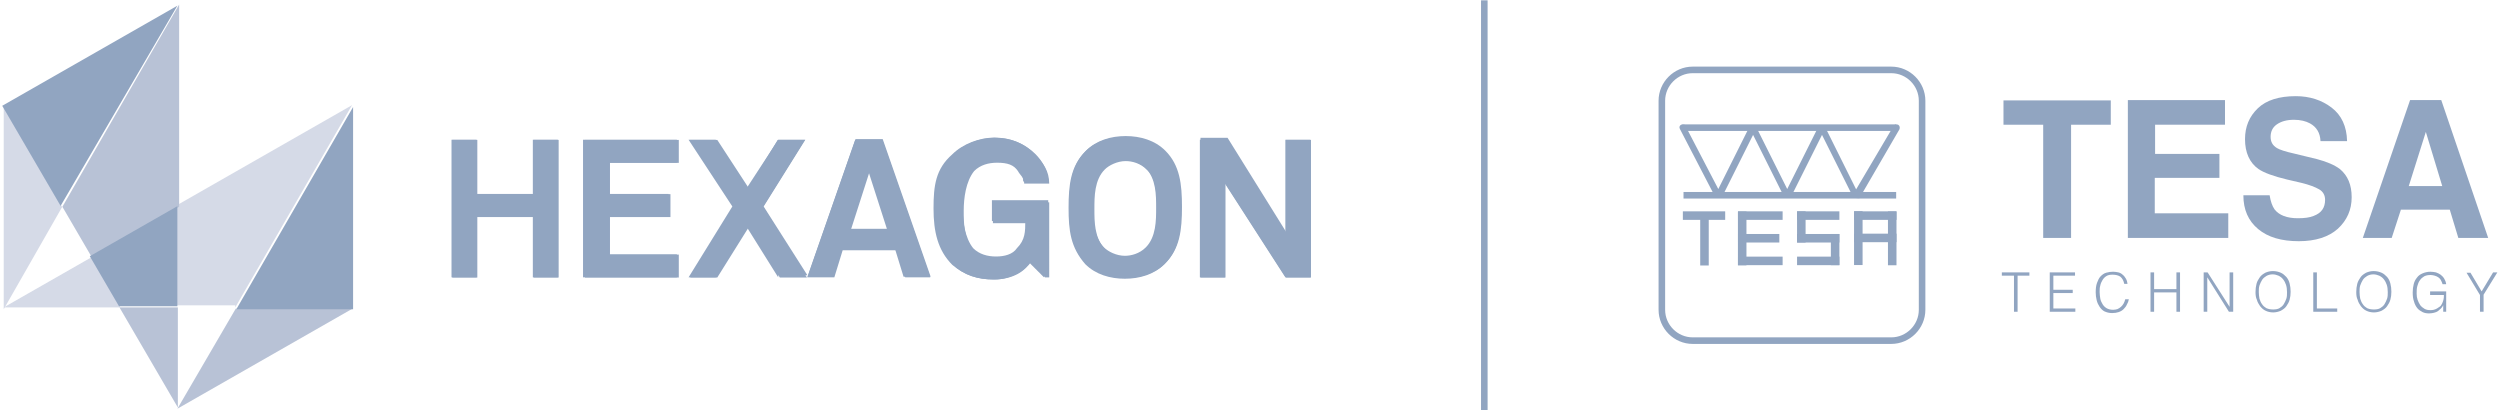 <?xml version="1.0" encoding="utf-8"?>
<!-- Generator: Adobe Illustrator 26.2.1, SVG Export Plug-In . SVG Version: 6.00 Build 0)  -->
<svg version="1.1" id="Calque_1" xmlns="http://www.w3.org/2000/svg" xmlns:xlink="http://www.w3.org/1999/xlink" x="0px" y="0px"
	 viewBox="0 0 761.8 125" style="enable-background:new 0 0 761.8 125;" xml:space="preserve">
<style type="text/css">
	.st0{enable-background:new    ;}
	.st1{fill:#91A5C1;}
	.st2{fill:#D5DAE7;}
	.st3{fill:#B8C2D6;}
</style>
<g id="layer1" transform="translate(0,-450)">
	<g id="g5954" transform="matrix(6.354,0,0,-6.354,-223.055,1697.121)">
		<g id="g5672" transform="translate(100.558,162.572)" class="st0">
			<path id="path5674" class="st1" d="M-39.9,20.4v2.9h-2.7v-2.9h-1.2V27h1.2v-2.6h2.7V27h1.2v-6.6H-39.9z"/>
		</g>
		<g id="g5676" transform="translate(103.596,179.264)" class="st0">
			<path id="path5678" class="st1" d="M-41.7,10.3h-1.2V7.7h-2.7v2.6h-1.2V3.7h1.2v2.9h2.7V3.7h1.2V10.3z"/>
		</g>
		<g id="g5680" transform="translate(106.765,162.572)" class="st0">
			<path id="path5682" class="st1" d="M-43.7,20.4V27h4.5v-1.1h-3.3v-1.5h2.9v-1.1h-2.9v-1.8h3.3v-1.1H-43.7z"/>
		</g>
		<g id="g5684" transform="translate(118.158,179.264)" class="st0">
			<path id="path5686" class="st1" d="M-50.6,10.3H-55V3.7h4.5v1.1h-3.3v1.8h2.9v1.1h-2.9v1.5h3.3V10.3z"/>
		</g>
		<g id="g5688" transform="translate(130.426,162.572)" class="st0">
			<path id="path5690" class="st1" d="M-58,20.4l-1.5,2.4l-1.5-2.4h-1.3l2.1,3.4l-2.1,3.2h1.3l1.5-2.3L-58,27h1.3l-2-3.2l2.1-3.3
				H-58z"/>
		</g>
		<g id="g5692" transform="translate(133.703,179.264)" class="st0">
			<path id="path5694" class="st1" d="M-60,10.3h-1.3L-62.7,8l-1.5,2.3h-1.3l2.1-3.2l-2.1-3.4h1.3l1.5,2.4l1.5-2.4h1.3L-62,7.1
				L-60,10.3z"/>
		</g>
		<g id="g5696" transform="translate(145.817,162.572)" class="st0">
			<path id="path5698" class="st1" d="M-67.3,20.4l-0.4,1.3h-2.6l-0.4-1.3H-72l2.3,6.6h1.3l2.3-6.6H-67.3z M-69,25.5l-0.9-2.8h1.9
				C-68.1,22.8-69,25.5-69,25.5z"/>
		</g>
		<g id="g5700" transform="translate(139.037,168.501)" class="st0">
			<path id="path5702" class="st1" d="M-63.2,16.8l0.9,2.8l0.9-2.8H-63.2z M-61.6,21.1h-1.3l-2.3-6.6h1.2l0.4,1.3h2.6l0.4-1.3h1.3
				C-59.3,14.5-61.6,21.1-61.6,21.1z"/>
		</g>
		<g id="g5704" class="st0">
			<g>
				<g id="g5706">
					<g id="g5712" transform="translate(162.674,162.572)">
						<path id="path5714" class="st1" d="M-77.5,20.4l-0.7,0.7c-0.2-0.4-0.8-0.8-1.7-0.8c-0.8,0-1.4,0.2-2,0.7
							c-0.7,0.7-0.9,1.6-0.9,2.7c0,1.1,0.1,1.9,0.9,2.6c0.5,0.5,1.3,0.8,2,0.8c0.8,0,1.5-0.3,2-0.8c0.3-0.3,0.6-0.8,0.6-1.3h-1.2
							c0,0.3-0.1,0.4-0.3,0.6c-0.2,0.3-0.6,0.4-1,0.4c-0.4,0-0.8-0.2-1.1-0.4c-0.5-0.5-0.5-1.3-0.5-1.9c0-0.6,0.1-1.4,0.5-1.9
							c0.3-0.3,0.7-0.4,1.1-0.4c0.4,0,0.8,0.1,1,0.4c0.4,0.4,0.4,0.8,0.4,1.3H-80v1h2.7v-3.6H-77.5z"/>
					</g>
					<g id="g5716" transform="translate(156.722,179.57)">
						<path id="path5718" class="st1" d="M-73.9,10.1c-0.7,0-1.5-0.3-2-0.8c-0.7-0.7-0.9-1.6-0.9-2.6c0-1.1,0.2-2,0.9-2.7
							c0.5-0.5,1.2-0.7,1.9-0.7c0,0,0,0,0.1,0c0.8,0,1.5,0.5,1.7,0.8l0.7-0.7h0.2V7h-2.7V6h1.6c0-0.5-0.1-0.9-0.4-1.3
							c-0.2-0.2-0.6-0.4-1-0.4c-0.4,0-0.8,0.1-1.1,0.4c-0.5,0.5-0.5,1.3-0.5,1.9c0,0.6,0.1,1.4,0.5,1.9c0.3,0.3,0.7,0.4,1.1,0.4
							c0.5,0,0.8-0.1,1-0.4c0.1-0.2,0.3-0.3,0.3-0.6h1.2c0,0.6-0.3,1-0.6,1.3C-72.4,9.8-73.1,10.1-73.9,10.1"/>
					</g>
					<g id="g5720" transform="translate(177.389,164.148)">
						<path id="path5722" class="st1" d="M-86.4,19.5c-0.5-0.5-1.2-0.7-1.9-0.7c-0.7,0-1.4,0.2-1.9,0.7c-0.7,0.7-0.8,1.6-0.8,2.7
							c0,1.1,0.1,2,0.8,2.7c0.5,0.5,1.2,0.7,1.9,0.7c0.7,0,1.4-0.2,1.9-0.7c0.7-0.7,0.8-1.6,0.8-2.7C-85.6,21.1-85.7,20.2-86.4,19.5
							 M-87.3,24c-0.3,0.3-0.7,0.4-1,0.4c-0.4,0-0.8-0.2-1-0.4c-0.5-0.5-0.5-1.3-0.5-1.9c0-0.6,0-1.4,0.5-1.9c0.3-0.3,0.7-0.4,1-0.4
							c0.4,0,0.8,0.2,1,0.4c0.5,0.5,0.5,1.3,0.5,1.9C-86.8,22.7-86.8,23.6-87.3,24"/>
					</g>
					<g id="g5724" transform="translate(168.75,170.906)">
						<path id="path5726" class="st1" d="M-81.2,15.4L-81.2,15.4c0,0.6,0,1.4,0.5,1.9c0.3,0.3,0.7,0.4,1,0.4c0.4,0,0.8-0.2,1-0.4
							c0.5-0.5,0.5-1.3,0.5-1.9c0-0.6,0-1.4-0.5-1.9c-0.3-0.3-0.7-0.4-1-0.4c-0.4,0-0.8,0.2-1,0.4C-81.2,14-81.2,14.8-81.2,15.4
							 M-79.7,18.8c-0.7,0-1.4-0.2-1.9-0.7c-0.7-0.7-0.8-1.6-0.8-2.7c0-1.1,0.1-1.9,0.8-2.7c0.5-0.5,1.2-0.7,1.9-0.7
							c0.7,0,1.4,0.2,1.9,0.7c0.7,0.7,0.8,1.6,0.8,2.7c0,1.1-0.1,2-0.8,2.7C-78.3,18.6-79,18.8-79.7,18.8"/>
					</g>
				</g>
			</g>
		</g>
		<g id="g5728" transform="translate(192.047,162.572)" class="st0">
			<path id="path5730" class="st1" d="M-95.3,20.4l-2.9,4.5v-4.5h-1.2V27h1.3l2.8-4.5V27h1.2v-6.6H-95.3z"/>
		</g>
		<g id="g5732" transform="translate(195.176,179.264)" class="st0">
			<path id="path5734" class="st1" d="M-97.2,10.3h-1.2V5.9l-2.8,4.5h-1.3V3.7h1.2v4.5l2.9-4.5h1.2V10.3z"/>
		</g>
		<g id="g5736" transform="translate(36.183,158.831)">
			<path id="path5738" class="st2" d="M-0.9,22.7h5.6l-1.4,2.4L-0.9,22.7z"/>
		</g>
		<g id="g5740" transform="translate(64.487,158.831)">
			<path id="path5742" class="st2" d="M-18.1,22.7l5.6,9.7l-8.4-4.8v-4.8H-18.1z"/>
		</g>
		<g id="g5744" transform="translate(57.411,146.572)">
			<path id="path5746" class="st3" d="M-13.8,30.1l8.4,4.8H-11L-13.8,30.1z"/>
		</g>
		<g id="g5748" transform="translate(46.796,164.958)">
			<path id="path5750" class="st3" d="M-7.3,19l4.2,2.4v9.7l-5.6-9.7L-7.3,19z"/>
		</g>
		<g id="g5752" transform="translate(50.334,158.831)">
			<path id="path5754" class="st3" d="M-9.5,22.7l2.8-4.8v4.8H-9.5z"/>
		</g>
		<g id="g5756" transform="translate(36.183,183.344)">
			<path id="path5758" class="st2" d="M-0.9,7.8v-9.7L1.9,3L-0.9,7.8z"/>
		</g>
		<g id="g5760" transform="translate(78.638,183.342)" class="st0">
			<path id="path5762" class="st1" d="M-26.6,7.8l-5.6-9.7h5.6L-26.6,7.8L-26.6,7.8z"/>
		</g>
		<g id="g5764" transform="translate(57.411,171.086)" class="st0">
			<path id="path5766" class="st1" d="M-13.8,15.3l-4.2-2.4l1.4-2.4h2.8V15.3z"/>
		</g>
		<g id="g5768" transform="translate(57.411,195.6)" class="st0">
			<path id="path5770" class="st1" d="M-13.8,0.4l-8.4-4.8l2.8-4.8L-13.8,0.4z"/>
		</g>
	</g>
</g>
<g>
	<path class="st1" d="M643.2,30.6V38h-12.1v34.5h-8.5V38h-12.1v-7.4H643.2z"/>
	<path class="st1" d="M676.2,54.2h-19.6V65H679v7.5h-30.6v-42H678V38h-21.3v8.9h19.6V54.2z"/>
	<path class="st1" d="M700.2,66.5c2,0,3.6-0.2,4.8-0.7c2.4-0.9,3.5-2.5,3.5-4.9c0-1.4-0.6-2.5-1.8-3.2c-1.2-0.7-3-1.4-5.5-2l-4.3-1
		c-4.2-1-7.1-2.1-8.7-3.2c-2.7-1.9-4.1-5-4.1-9.1c0-3.8,1.3-6.9,3.9-9.4c2.6-2.5,6.5-3.7,11.6-3.7c4.2,0,7.9,1.2,10.9,3.5
		c3,2.3,4.6,5.7,4.7,10.2h-8.1c-0.1-2.5-1.2-4.3-3.2-5.4c-1.3-0.7-2.9-1.1-4.9-1.1c-2.2,0-3.9,0.5-5.2,1.4c-1.3,0.9-1.9,2.2-1.9,3.8
		c0,1.5,0.6,2.6,1.9,3.4c0.8,0.5,2.6,1.1,5.3,1.7l7,1.7c3,0.8,5.3,1.8,6.9,3c2.4,2,3.6,4.8,3.6,8.6c0,3.8-1.4,7-4.2,9.6
		c-2.8,2.5-6.8,3.8-11.9,3.8c-5.3,0-9.4-1.2-12.4-3.7c-3-2.5-4.5-5.9-4.5-10.3h8c0.3,1.9,0.8,3.3,1.5,4.3
		C694.5,65.6,696.9,66.5,700.2,66.5z"/>
	<path class="st1" d="M746.5,63.9h-14.9l-2.8,8.6h-8.8l14.4-42h9.5l14.3,42h-9.1L746.5,63.9z M744.2,56.7l-5-16.5l-5.2,16.5H744.2z"
		/>
</g>
<g>
	<path class="st1" d="M610,83h8.4v1h-3.6v11h-1.1V84H610V83z"/>
	<path class="st1" d="M624.6,95V83h7.7v1h-6.6v4.3h5.9v1h-5.9V94h6.7v1H624.6z"/>
	<path class="st1" d="M647.3,86.5c-0.2-1-0.6-1.7-1.2-2.2c-0.6-0.4-1.4-0.6-2.4-0.6c-0.7,0-1.3,0.1-1.8,0.4
		c-0.5,0.3-0.9,0.7-1.2,1.2s-0.6,1.1-0.7,1.7c-0.2,0.6-0.2,1.3-0.2,2c0,0.7,0.1,1.3,0.2,2c0.1,0.6,0.4,1.2,0.7,1.7s0.7,0.9,1.2,1.2
		s1.2,0.5,2,0.5c0.5,0,0.9-0.1,1.3-0.2c0.4-0.2,0.8-0.4,1.1-0.7c0.3-0.3,0.6-0.6,0.8-1c0.2-0.4,0.4-0.8,0.5-1.3h1.1
		c-0.1,0.6-0.3,1.1-0.6,1.6c-0.2,0.5-0.6,1-1,1.4c-0.4,0.4-0.9,0.7-1.5,0.9c-0.6,0.2-1.2,0.3-2,0.3c-0.9,0-1.6-0.2-2.3-0.5
		c-0.6-0.3-1.1-0.8-1.5-1.4c-0.4-0.6-0.7-1.2-0.9-2c-0.2-0.8-0.3-1.6-0.3-2.4c0-1.1,0.1-2.1,0.4-2.9c0.3-0.8,0.6-1.5,1.1-2
		c0.5-0.5,1-0.9,1.7-1.1c0.7-0.2,1.4-0.3,2.1-0.3c0.6,0,1.1,0.1,1.6,0.2s1,0.4,1.3,0.7c0.4,0.3,0.7,0.7,1,1.2c0.3,0.5,0.4,1,0.5,1.6
		H647.3z"/>
	<path class="st1" d="M655.3,95V83h1.1v5.1h6.8V83h1.1v12h-1.1v-5.9h-6.8V95H655.3z"/>
	<path class="st1" d="M672.6,84.5L672.6,84.5l0,10.5h-1.1V83h1.2l6.7,10.5h0V83h1.1v12h-1.3L672.6,84.5z"/>
	<path class="st1" d="M687.3,89c0-0.9,0.1-1.7,0.3-2.5s0.6-1.4,1-2c0.4-0.6,1-1,1.7-1.4c0.7-0.3,1.4-0.5,2.3-0.5
		c0.9,0,1.7,0.2,2.4,0.5c0.7,0.3,1.2,0.8,1.7,1.3c0.5,0.6,0.8,1.2,1,2c0.2,0.8,0.3,1.6,0.3,2.5c0,0.9-0.1,1.7-0.3,2.4
		c-0.2,0.8-0.6,1.4-1,2c-0.4,0.6-1,1-1.7,1.4c-0.7,0.3-1.5,0.5-2.3,0.5c-0.9,0-1.7-0.2-2.3-0.5c-0.7-0.3-1.2-0.8-1.7-1.4
		c-0.4-0.6-0.8-1.2-1-2C687.4,90.7,687.3,89.9,687.3,89z M692.7,94.3c0.7,0,1.4-0.1,1.9-0.4c0.5-0.3,1-0.7,1.3-1.2
		c0.3-0.5,0.6-1.1,0.8-1.7c0.2-0.6,0.2-1.3,0.2-2c0-0.8-0.1-1.6-0.3-2.2s-0.5-1.2-0.9-1.7c-0.4-0.5-0.8-0.8-1.4-1.1
		c-0.5-0.2-1.1-0.4-1.8-0.4c-0.7,0-1.4,0.2-1.9,0.5c-0.5,0.3-1,0.7-1.3,1.2c-0.3,0.5-0.6,1.1-0.8,1.7c-0.2,0.6-0.2,1.3-0.2,2
		c0,0.7,0.1,1.4,0.2,2c0.2,0.6,0.4,1.2,0.8,1.7c0.3,0.5,0.8,0.9,1.3,1.2C691.3,94.2,691.9,94.3,692.7,94.3z"/>
	<path class="st1" d="M704.9,95V83h1.1v11h6.2v1H704.9z"/>
	<path class="st1" d="M718,89c0-0.9,0.1-1.7,0.3-2.5s0.6-1.4,1-2c0.4-0.6,1-1,1.7-1.4c0.7-0.3,1.4-0.5,2.3-0.5
		c0.9,0,1.7,0.2,2.4,0.5c0.7,0.3,1.2,0.8,1.7,1.3c0.5,0.6,0.8,1.2,1,2c0.2,0.8,0.3,1.6,0.3,2.5c0,0.9-0.1,1.7-0.3,2.4
		c-0.2,0.8-0.6,1.4-1,2c-0.4,0.6-1,1-1.7,1.4c-0.7,0.3-1.5,0.5-2.3,0.5c-0.9,0-1.7-0.2-2.3-0.5c-0.7-0.3-1.2-0.8-1.7-1.4
		c-0.4-0.6-0.8-1.2-1-2C718.1,90.7,718,89.9,718,89z M723.4,94.3c0.7,0,1.4-0.1,1.9-0.4c0.5-0.3,1-0.7,1.3-1.2
		c0.3-0.5,0.6-1.1,0.8-1.7c0.2-0.6,0.2-1.3,0.2-2c0-0.8-0.1-1.6-0.3-2.2s-0.5-1.2-0.9-1.7c-0.4-0.5-0.8-0.8-1.4-1.1
		c-0.5-0.2-1.1-0.4-1.8-0.4c-0.7,0-1.4,0.2-1.9,0.5c-0.5,0.3-1,0.7-1.3,1.2c-0.3,0.5-0.6,1.1-0.8,1.7c-0.2,0.6-0.2,1.3-0.2,2
		c0,0.7,0.1,1.4,0.2,2c0.2,0.6,0.4,1.2,0.8,1.7c0.3,0.5,0.8,0.9,1.3,1.2C722,94.2,722.6,94.3,723.4,94.3z"/>
	<path class="st1" d="M740.5,89.8v-1h4.9V95h-0.9v-2c-0.2,0.4-0.4,0.7-0.7,1c-0.3,0.3-0.6,0.5-0.9,0.8c-0.3,0.2-0.7,0.4-1.2,0.5
		c-0.4,0.1-1,0.2-1.5,0.2c-0.7,0-1.4-0.1-2-0.4c-0.6-0.3-1.2-0.7-1.6-1.2s-0.8-1.2-1-2c-0.3-0.8-0.4-1.7-0.4-2.8
		c0-0.9,0.1-1.7,0.3-2.5c0.2-0.8,0.5-1.4,1-2c0.4-0.6,1-1,1.7-1.3c0.7-0.3,1.5-0.5,2.4-0.5c0.6,0,1.2,0.1,1.7,0.2
		c0.5,0.2,1,0.4,1.4,0.7c0.4,0.3,0.8,0.7,1.1,1.2s0.5,1,0.6,1.7h-1.1c-0.1-0.4-0.3-0.8-0.5-1.2c-0.2-0.4-0.5-0.7-0.8-0.9
		c-0.3-0.2-0.7-0.4-1.1-0.5c-0.4-0.1-0.8-0.2-1.2-0.2c-0.8,0-1.4,0.1-2,0.4c-0.5,0.3-1,0.7-1.3,1.2c-0.4,0.5-0.6,1.1-0.8,1.8
		c-0.2,0.7-0.2,1.5-0.2,2.3c0,0.7,0.1,1.3,0.3,1.9c0.2,0.6,0.5,1.1,0.8,1.6c0.4,0.5,0.8,0.8,1.3,1.1s1.1,0.4,1.8,0.4
		c0.3,0,0.6,0,1-0.1c0.3-0.1,0.7-0.2,1-0.4c0.3-0.2,0.6-0.4,0.9-0.6s0.5-0.6,0.7-1c0.2-0.4,0.3-0.8,0.4-1.2c0.1-0.4,0.1-0.8,0.1-1.3
		H740.5z"/>
	<path class="st1" d="M756.2,88.8l3.5-5.8h1.3l-4.2,6.8V95h-1.1v-5.1l-4.1-6.8h1.2L756.2,88.8z"/>
</g>
<path class="st1" d="M576.3,104.8h-60.5c-5.7,0-10.4-4.7-10.4-10.4V30.7c0-5.7,4.7-10.4,10.4-10.4h60.5c5.7,0,10.4,4.7,10.4,10.4
	v63.7C586.7,100.1,582,104.8,576.3,104.8z M515.8,22.3c-4.6,0-8.4,3.8-8.4,8.4v63.7c0,4.6,3.8,8.4,8.4,8.4h60.5
	c4.6,0,8.4-3.8,8.4-8.4V30.7c0-4.6-3.8-8.4-8.4-8.4H515.8z"/>
<rect x="513" y="37.9" class="st1" width="64.8" height="2"/>
<rect x="513" y="58.5" class="st1" width="64.8" height="2"/>
<rect x="451.3" y="0.1" class="st1" width="2" height="124.9"/>
<path class="st1" d="M566.6,60.4l-1.8-0.1l-9.6-19.2l-9.6,19.2h-1.8l-9.6-19.2l-9.6,19.2l-1.8,0l-10.9-21c-0.3-0.5-0.1-1.1,0.4-1.3
	c0.5-0.3,1.1-0.1,1.3,0.4l10,19.2l9.6-19.2h1.8l9.6,19.2l9.6-19.2h1.8l9.6,19.3L577,38.4c0.3-0.5,0.9-0.6,1.4-0.4
	c0.5,0.3,0.6,0.9,0.4,1.4L566.6,60.4z"/>
<rect x="512.8" y="64.4" class="st1" width="12.9" height="2.6"/>
<rect x="529.6" y="64.4" class="st1" width="13.6" height="2.6"/>
<rect x="529.6" y="78.2" class="st1" width="13.6" height="2.6"/>
<rect x="529.6" y="71.3" class="st1" width="12.6" height="2.6"/>
<rect x="547.6" y="64.4" class="st1" width="12.9" height="2.6"/>
<rect x="547.6" y="78.2" class="st1" width="12.9" height="2.6"/>
<rect x="547.6" y="71.3" class="st1" width="12.9" height="2.6"/>
<rect x="565" y="64.4" class="st1" width="12.9" height="2.6"/>
<rect x="565" y="71.2" class="st1" width="12.9" height="2.6"/>
<rect x="512" y="72.1" transform="matrix(-1.836970e-16 1 -1 -1.836970e-16 592.788 -446.001)" class="st1" width="14.9" height="2.6"/>
<rect x="522.7" y="71.3" transform="matrix(-1.836970e-16 1 -1 -1.836970e-16 603.479 -458.249)" class="st1" width="16.4" height="2.6"/>
<rect x="558" y="71.3" transform="matrix(-1.836970e-16 1 -1 -1.836970e-16 638.866 -493.637)" class="st1" width="16.4" height="2.6"/>
<rect x="568.4" y="71.3" transform="matrix(-1.836970e-16 1 -1 -1.836970e-16 649.198 -503.968)" class="st1" width="16.4" height="2.6"/>
<rect x="547.6" y="64.4" class="st1" width="2.6" height="9.5"/>
<rect x="557.9" y="71.3" class="st1" width="2.6" height="9.5"/>
</svg>
